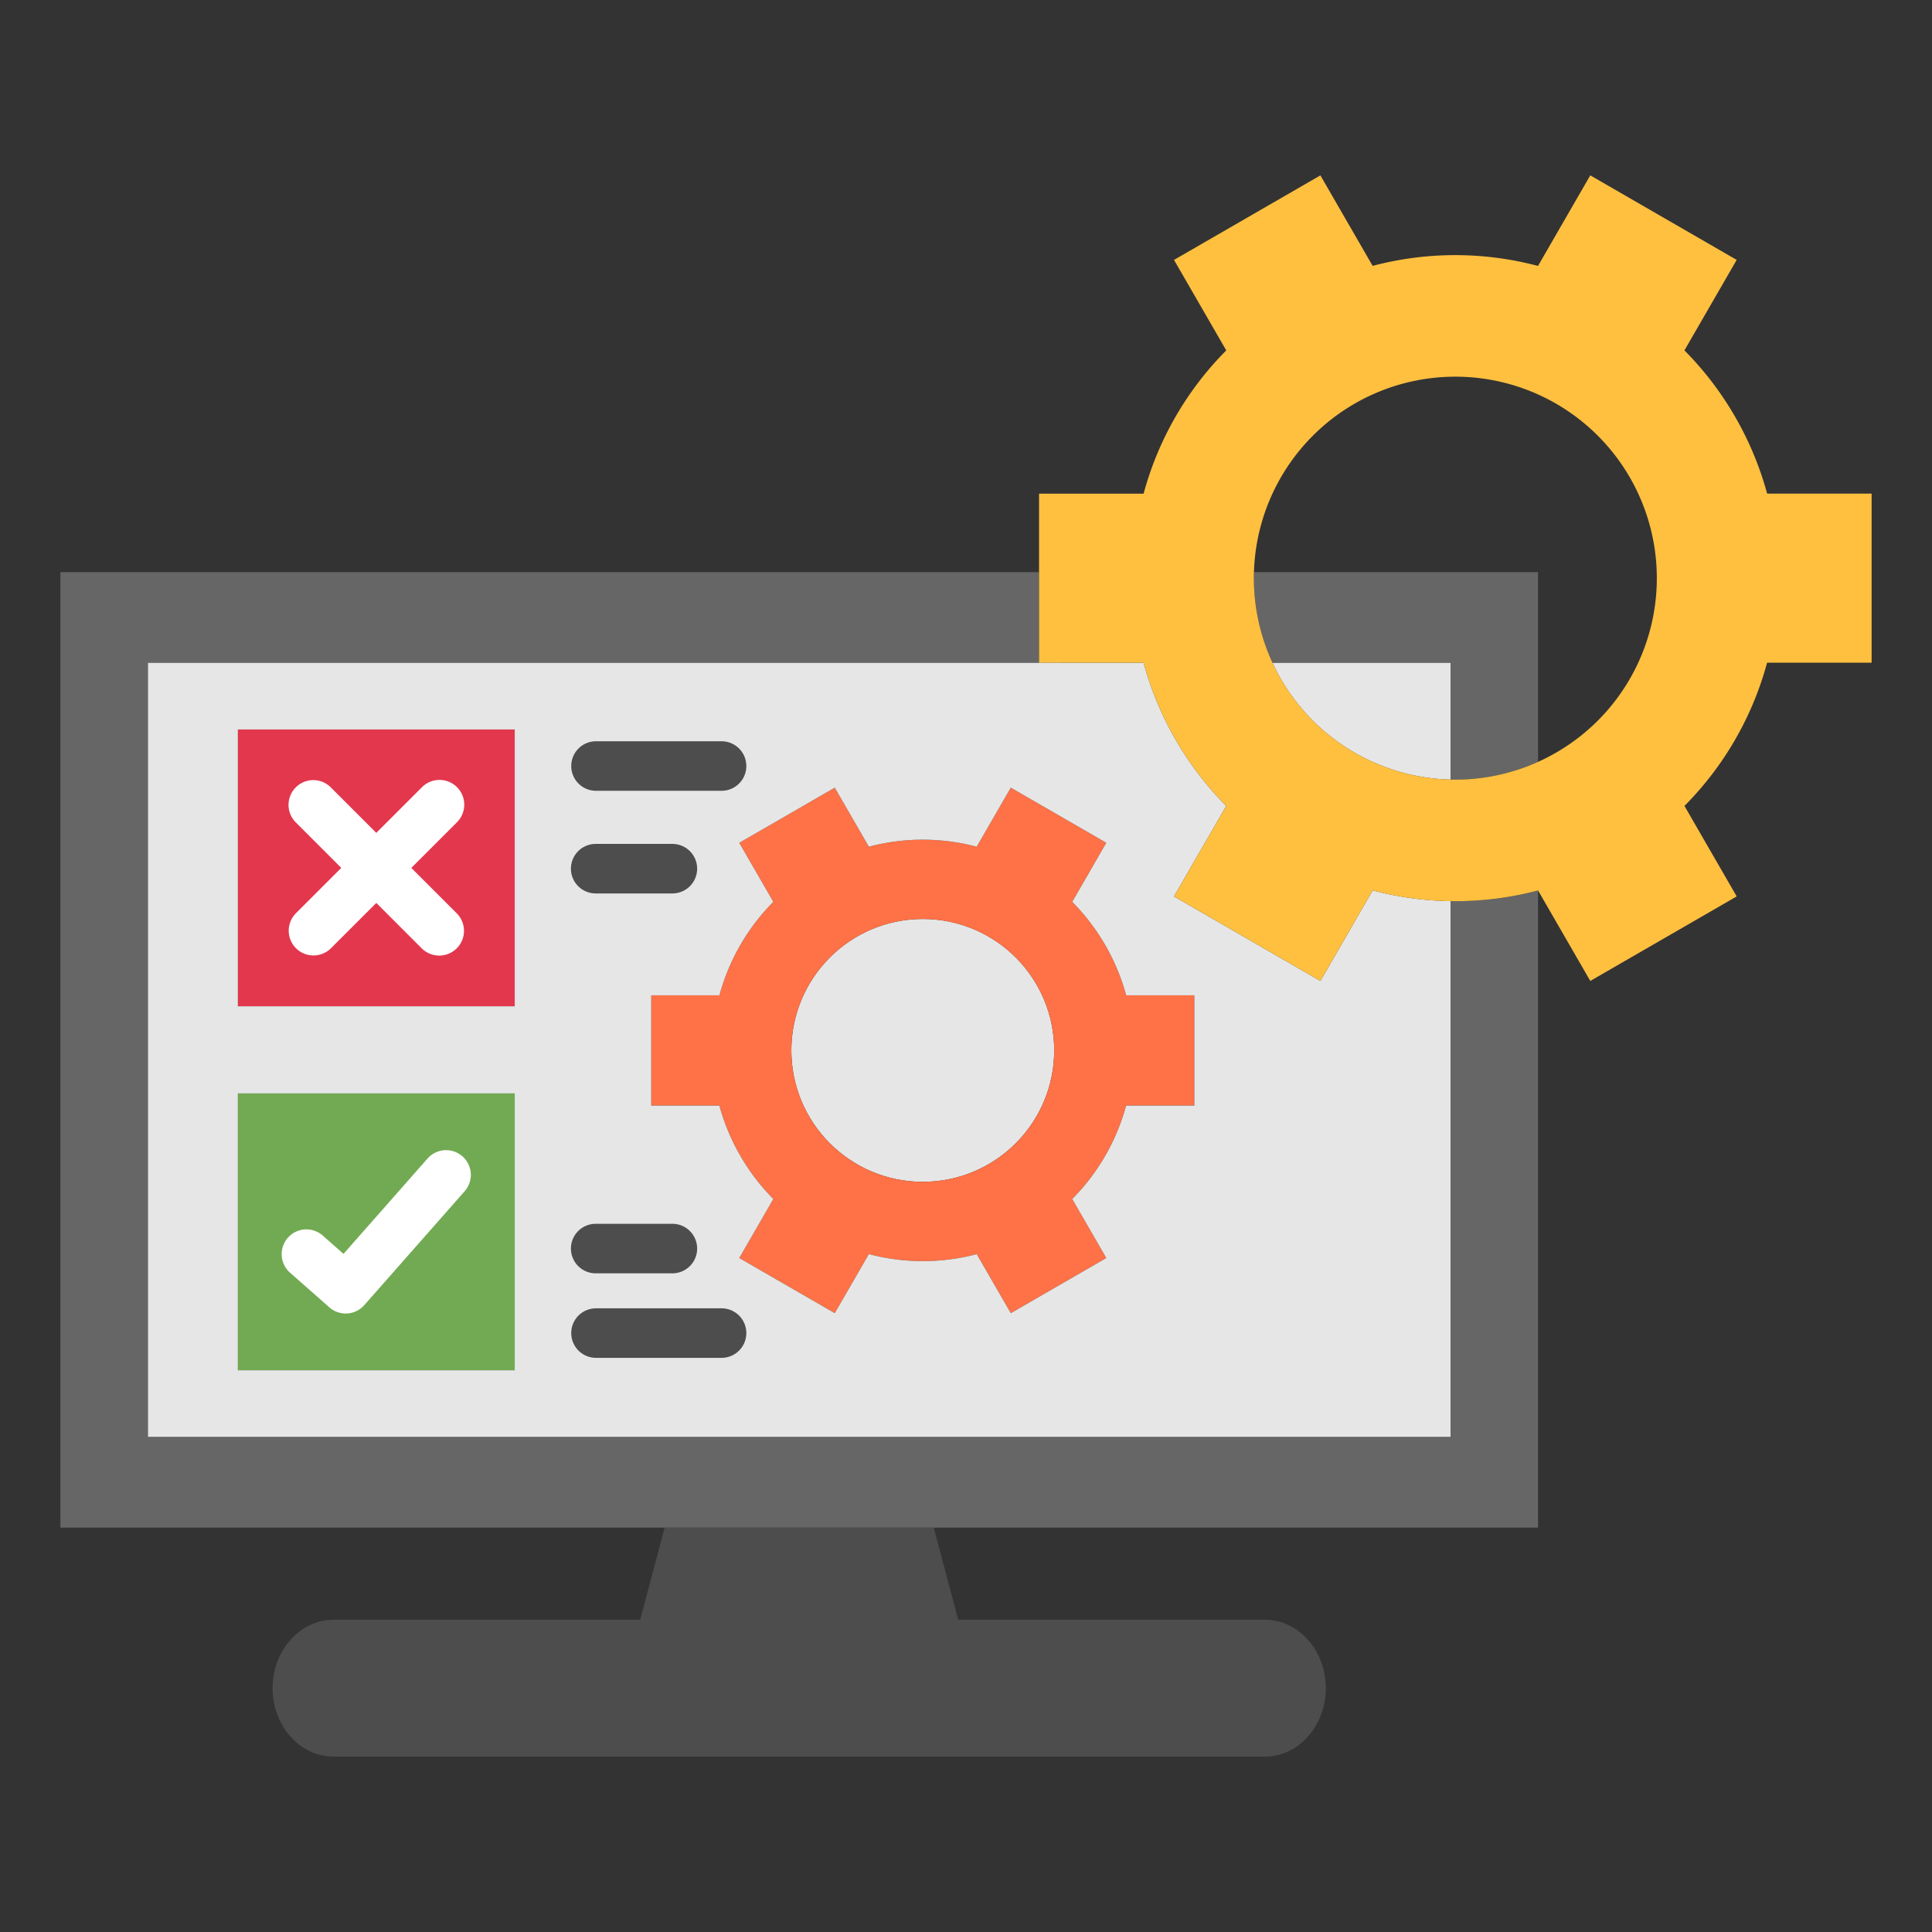 <svg xmlns="http://www.w3.org/2000/svg" id="testing" viewBox="0 0 512 512">
  <rect x="0" y="0" width="512" height="512" fill="#333333" stroke="none"/>
  <path d="M169.656,429.252H88.347c-8.861,0-16.11,8.16-16.11,18.135s7.25,18.134,16.11,18.134h246.9c8.86,0,16.11-8.16,16.11-18.134s-7.249-18.135-16.11-18.135H253.942l-6.489-24.42H176.145Z" style="fill:#4d4d4d;fill-rule:evenodd"></path>
  <circle cx="244.546" cy="278.368" r="34.828" style="fill:#e6e6e6"></circle>
  <path d="M172.585,263.758v29.22h18.062a56.167,56.167,0,0,0,14.3,24.763l-9.031,15.641,25.306,14.61,9.037-15.652a55.782,55.782,0,0,0,28.587.01l9.031,15.642,25.306-14.61-9.032-15.642a55.775,55.775,0,0,0,14.285-24.763h18.074v-29.22H298.446A56.153,56.153,0,0,0,284.149,239l9.031-15.642-25.306-14.61L258.837,224.4a55.771,55.771,0,0,0-28.587-.01l-9.031-15.643-25.306,14.61L204.944,239a55.772,55.772,0,0,0-14.285,24.762Zm37.133,14.61A34.829,34.829,0,1,1,244.546,313.2,34.828,34.828,0,0,1,209.718,278.368Z" style="fill-rule:evenodd;fill:#ff7146"></path>
  <rect width="73.364" height="73.364" x="63.041" y="289.769" style="fill:#71aa52"></rect>
  <rect width="73.365" height="73.365" x="63.04" y="193.316" style="fill:#e3374e"></rect>
  <path d="M337.2 175.615A53.408 53.408 0 0 0 384.424 206.6V175.615ZM275.362 175.615H39.174V380.834h345.25V238.812a85.91 85.91 0 0 1-20.651-2.852l-13.854 24-38.795-22.4 13.845-23.979a86.047 86.047 0 0 1-21.918-37.962Zm-138.957 17.7v73.366H63.04V193.316Zm84.814 15.427 9.031 15.643a55.771 55.771 0 0 1 28.587.01l9.037-15.653 25.306 14.61L284.149 239a56.153 56.153 0 0 1 14.3 24.763h18.061v29.22H298.433a55.775 55.775 0 0 1-14.285 24.763l9.032 15.642-25.306 14.61-9.031-15.642a55.782 55.782 0 0 1-28.587-.01l-9.037 15.652-25.306-14.61 9.031-15.641a56.167 56.167 0 0 1-14.3-24.763H172.585v-29.22h18.074A55.772 55.772 0 0 1 204.944 239l-9.031-15.643 25.306-14.61Zm-84.814 81.026v73.364H63.041V289.769Z" style="fill-rule:evenodd;fill:#e6e6e6"></path>
  <path d="M332.288 153.217a53.191 53.191 0 0 0 4.91 22.4h47.226V206.6q.627.015 1.257.015A53.2 53.2 0 0 0 407.6 201.92v-50.3H332.311Q332.287 152.415 332.288 153.217ZM275.362 151.618H16V404.832H407.6V235.975a85.109 85.109 0 0 1-23.174 2.837V380.834H39.174V175.615H275.362Z" style="fill-rule:evenodd;fill:#666"></path>
  <path d="M87.666 251.335a6.562 6.562 0 0 1-9.279-9.28L90.443 230 78.387 217.942a6.561 6.561 0 0 1 9.279-9.279l12.057 12.056 12.056-12.056a6.562 6.562 0 1 1 9.28 9.279L109 230l12.057 12.056a6.562 6.562 0 0 1-9.28 9.28L99.723 239.278ZM76.9 337.308a6.557 6.557 0 1 1 8.664-9.844l5.474 4.824 22.258-25.26a6.557 6.557 0 0 1 9.844 8.665l-26.6 30.181a6.557 6.557 0 0 1-9.254.59Z" style="fill-rule:evenodd;fill:#fff"></path>
  <path d="M157.946 209.567a6.562 6.562 0 1 1 0-13.124h33.277a6.562 6.562 0 0 1 0 13.124ZM157.946 236.771a6.563 6.563 0 1 1 0-13.125h20.16a6.563 6.563 0 1 1 0 13.125ZM157.946 359.842a6.562 6.562 0 1 1 0-13.124h33.277a6.562 6.562 0 0 1 0 13.124ZM157.946 337.445a6.563 6.563 0 1 1 0-13.125h20.16a6.563 6.563 0 1 1 0 13.125Z" style="fill:#4d4d4d;fill-rule:evenodd"></path>
  <path d="M385.681,99.824a53.394,53.394,0,1,1-53.393,53.393,53.393,53.393,0,0,1,53.393-53.393Zm21.908-29.349a85.505,85.505,0,0,0-43.825-.015L349.919,46.479l-38.795,22.4,13.845,23.981a85.494,85.494,0,0,0-21.9,37.961H275.362v44.8h27.689a86.047,86.047,0,0,0,21.918,37.962l-13.845,23.979,38.795,22.4,13.854-24a85.516,85.516,0,0,0,43.825.015l13.845,23.981,38.8-22.4-13.845-23.98a85.492,85.492,0,0,0,21.9-37.962H496v-44.8H468.311a86.083,86.083,0,0,0-21.917-37.962l13.844-23.98-38.8-22.4Z" style="fill-rule:evenodd;fill:#ffc040"></path>
</svg>
